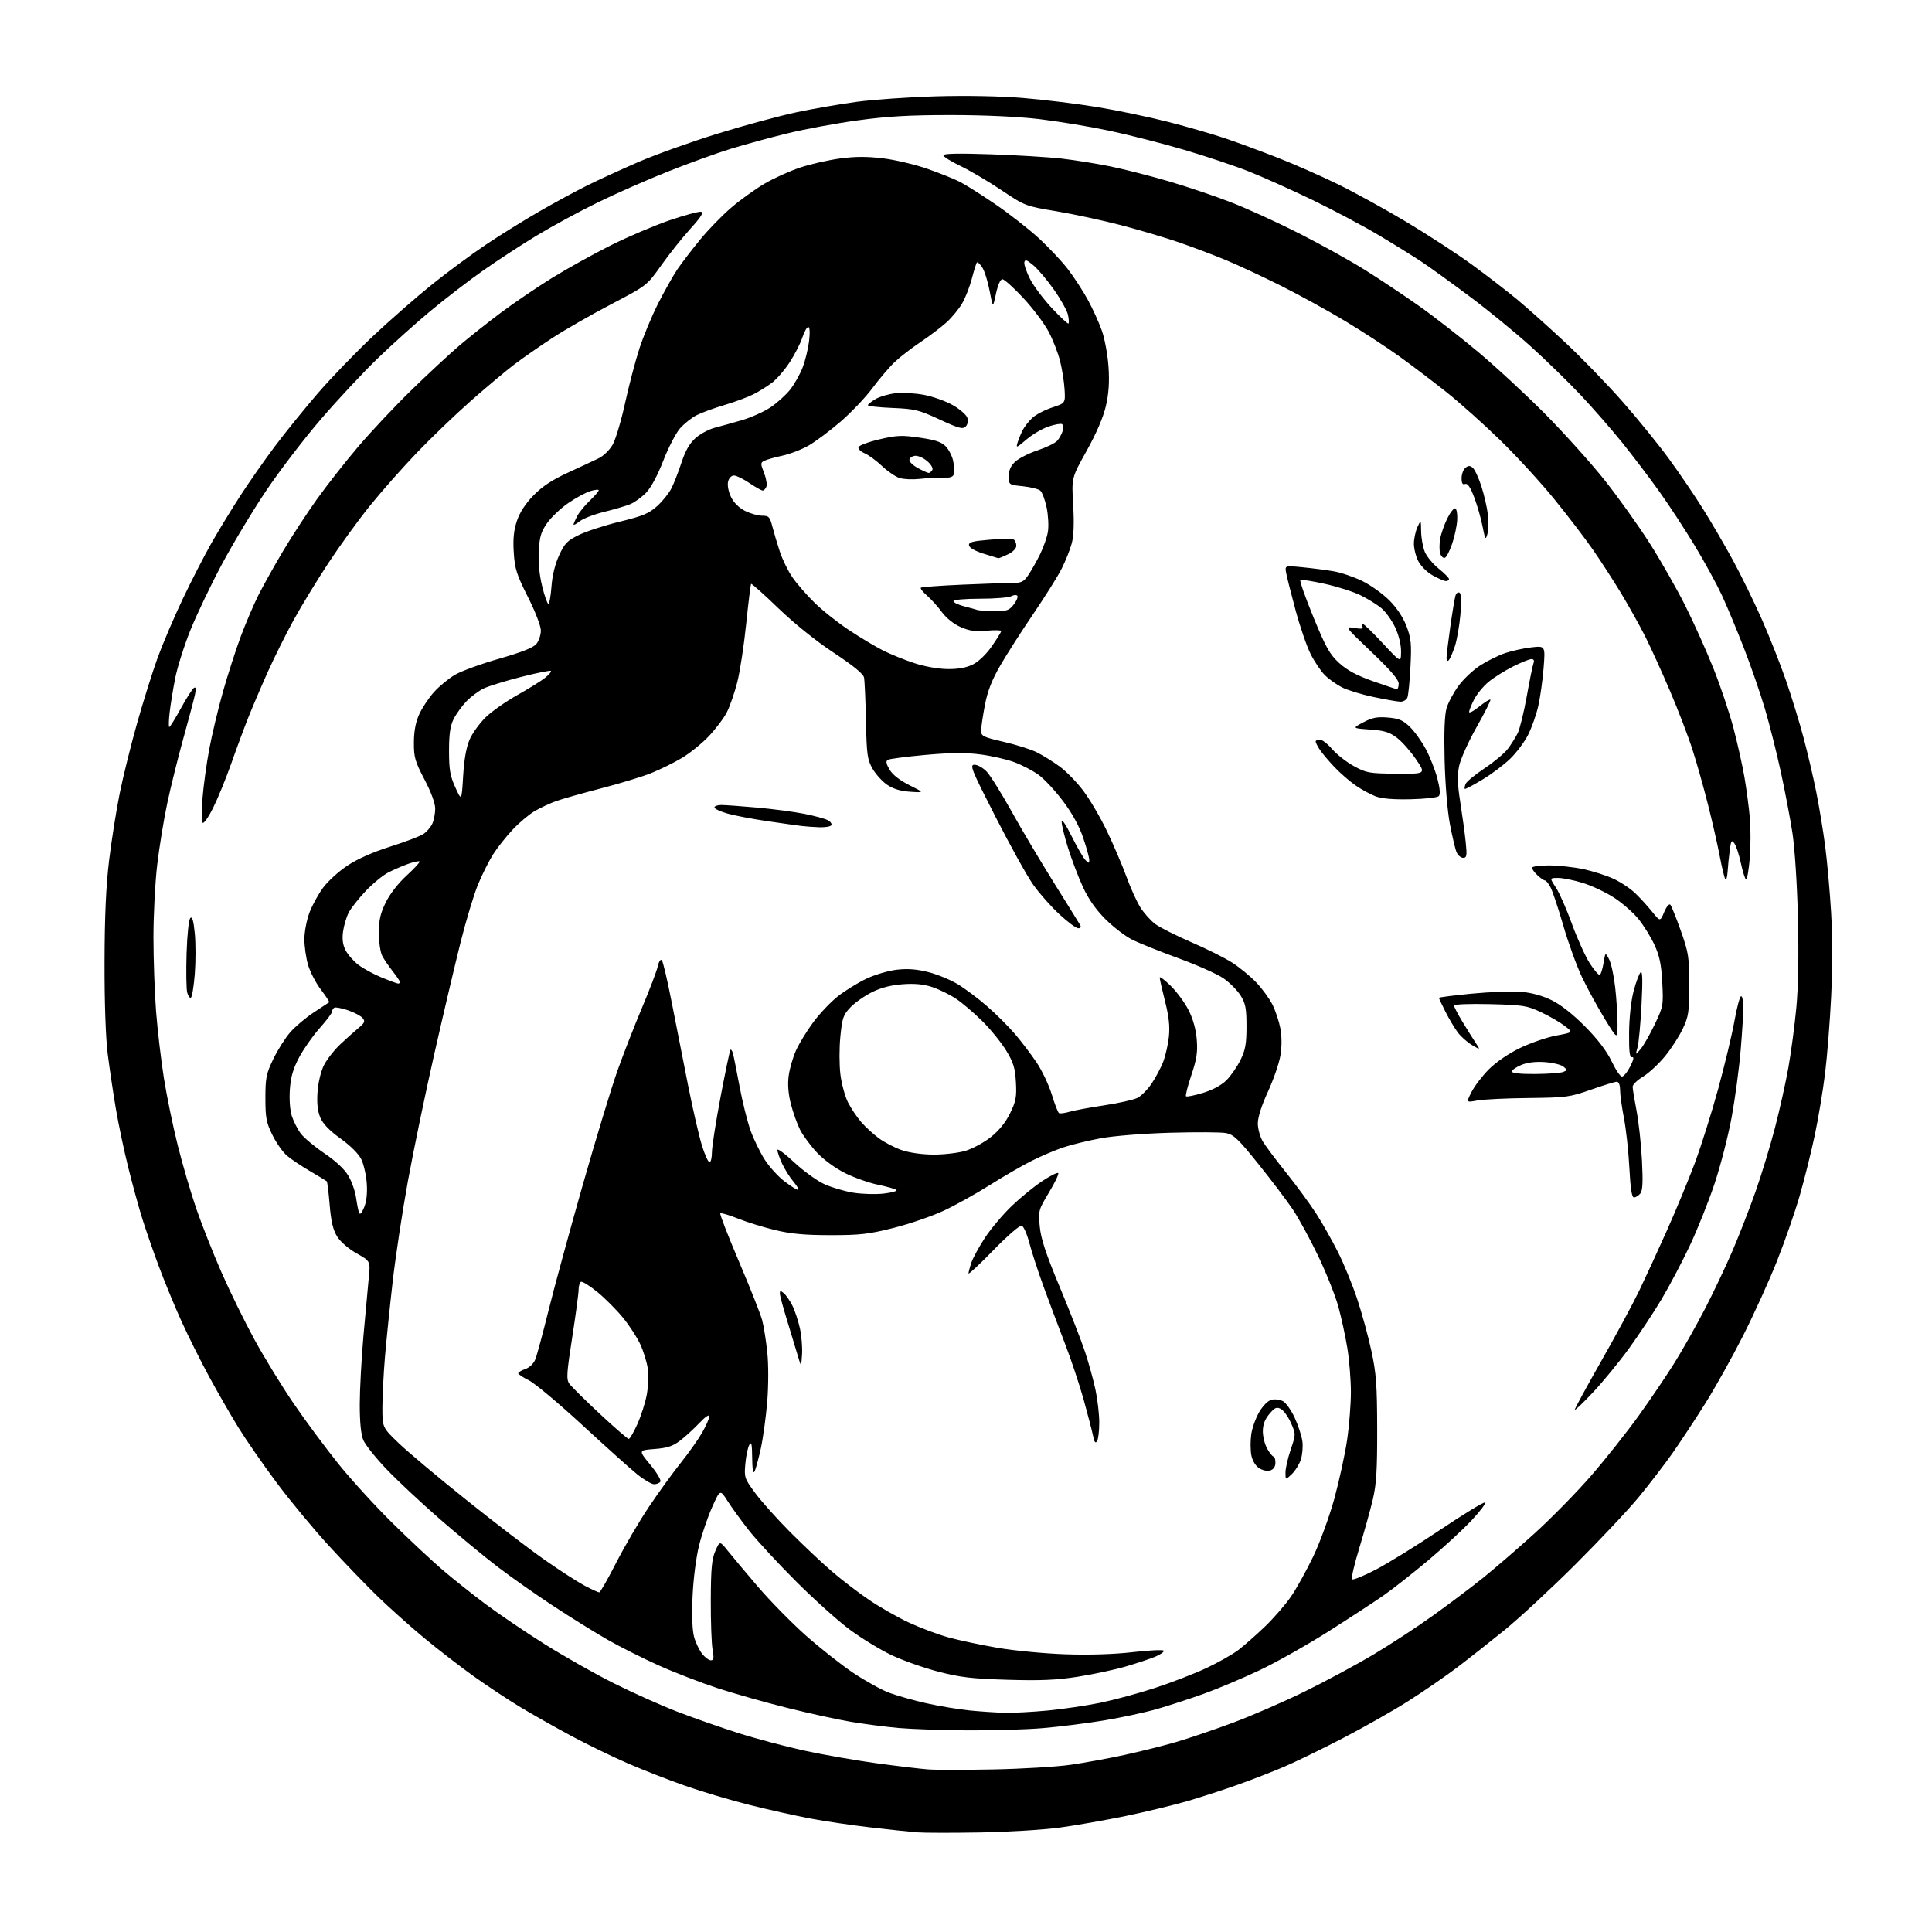 <?xml version="1.0" encoding="UTF-8" standalone="no"?>
<svg 
  version="1.1" 
  xmlns="http://www.w3.org/2000/svg" 
  xmlns:xlink="http://www.w3.org/1999/xlink" 
  xmlns:svg="http://www.w3.org/2000/svg"
  xmlns:rdf="http://www.w3.org/1999/02/22-rdf-syntax-ns#"
  xmlns:cc="http://creativecommons.org/ns#"
  xmlns:dc="http://purl.org/dc/elements/1.1/"
  viewBox="0 0 768 768"
  width="768"
  height="768"
>
<style>svg {background-color: white; }</style>"
<path stroke="none" fill="black" fill-rule="evenodd" d="M389.50,728.43C378.50,728.62 367.25,728.60 364.50,728.38C361.75,728.16 353.43,727.28 346.00,726.42C338.57,725.56 327.77,723.96 322.00,722.87C316.23,721.78 305.38,719.36 297.91,717.48C290.43,715.60 278.96,712.19 272.41,709.89C265.86,707.60 255.48,703.54 249.35,700.88C243.22,698.22 233.10,693.29 226.85,689.93C220.61,686.57 211.68,681.52 207.00,678.71C202.32,675.90 194.05,670.43 188.60,666.55C183.16,662.67 174.16,655.73 168.60,651.11C163.05,646.50 154.74,639.07 150.14,634.61C145.55,630.15 136.83,621.10 130.77,614.50C124.71,607.90 115.39,596.65 110.05,589.50C104.72,582.35 97.85,572.45 94.79,567.50C91.74,562.55 86.47,553.40 83.09,547.16C79.71,540.93 74.77,531.03 72.11,525.16C69.45,519.30 65.43,509.55 63.18,503.50C60.92,497.45 57.95,488.90 56.58,484.50C55.21,480.10 52.71,471.02 51.04,464.33C49.36,457.63 47.13,447.05 46.07,440.83C45.01,434.60 43.55,424.77 42.82,419.00C42.01,412.55 41.52,398.48 41.56,382.50C41.60,364.22 42.14,352.20 43.37,342.00C44.34,334.02 46.24,322.04 47.59,315.36C48.94,308.68 52.06,296.08 54.53,287.36C57.00,278.64 60.65,267.00 62.65,261.50C64.65,256.00 69.13,245.51 72.60,238.19C76.07,230.87 81.28,220.75 84.16,215.69C87.05,210.64 92.18,202.22 95.57,197.00C98.95,191.78 105.09,183.00 109.21,177.50C113.33,172.00 121.04,162.48 126.34,156.34C131.64,150.20 141.54,139.95 148.33,133.56C155.13,127.17 165.72,117.91 171.86,112.98C178.00,108.05 187.64,100.94 193.27,97.17C198.89,93.40 208.36,87.52 214.30,84.10C220.23,80.68 228.78,76.04 233.30,73.79C237.81,71.54 247.12,67.27 253.98,64.31C260.85,61.35 275.03,56.28 285.50,53.05C295.97,49.82 309.98,46.02 316.63,44.62C323.29,43.21 334.08,41.35 340.61,40.47C347.15,39.59 361.27,38.61 372.00,38.29C383.84,37.94 397.37,38.19 406.44,38.93C414.66,39.59 427.98,41.22 436.04,42.54C444.10,43.86 456.92,46.54 464.53,48.49C472.14,50.44 482.45,53.43 487.44,55.13C492.42,56.83 501.68,60.25 508.00,62.73C514.33,65.20 524.90,69.86 531.50,73.07C538.10,76.28 550.49,83.09 559.04,88.20C567.59,93.32 579.35,100.98 585.18,105.24C591.01,109.49 599.10,115.73 603.14,119.09C607.19,122.45 615.80,130.16 622.29,136.22C628.77,142.28 639.04,152.89 645.11,159.80C651.17,166.71 659.45,176.91 663.49,182.46C667.54,188.01 673.55,196.84 676.84,202.09C680.14,207.33 685.51,216.54 688.79,222.56C692.07,228.58 697.26,239.19 700.34,246.15C703.41,253.11 707.76,264.13 710.01,270.65C712.26,277.17 715.41,287.45 717.01,293.50C718.61,299.55 720.86,309.16 722.00,314.87C723.15,320.57 724.74,330.24 725.54,336.37C726.34,342.49 727.40,354.38 727.90,362.79C728.42,371.76 728.43,385.57 727.91,396.19C727.42,406.14 726.34,419.88 725.49,426.73C724.65,433.57 722.81,444.61 721.40,451.27C720.00,457.92 717.31,468.72 715.42,475.27C713.54,481.82 709.46,493.55 706.36,501.34C703.27,509.13 697.20,522.48 692.89,531.00C688.57,539.52 681.77,551.70 677.77,558.05C673.77,564.41 667.92,573.27 664.78,577.74C661.63,582.20 655.60,590.06 651.38,595.18C647.16,600.31 635.78,612.38 626.10,622.02C616.42,631.66 603.77,643.37 598.00,648.05C592.23,652.73 583.76,659.40 579.18,662.88C574.61,666.35 565.91,672.34 559.85,676.18C553.80,680.03 542.01,686.71 533.67,691.03C525.33,695.35 514.86,700.44 510.40,702.34C505.95,704.24 497.85,707.39 492.40,709.33C486.96,711.28 478.00,714.20 472.49,715.83C466.98,717.45 455.73,720.18 447.49,721.89C439.25,723.59 427.32,725.68 421.00,726.53C414.68,727.38 400.50,728.23 389.50,728.43zM395.00,703.37C406.27,703.14 420.00,702.32 425.50,701.54C431.00,700.76 440.68,698.99 447.00,697.61C453.32,696.24 462.55,693.93 467.50,692.49C472.45,691.05 482.57,687.61 490.00,684.85C497.43,682.09 510.25,676.53 518.50,672.48C526.75,668.44 539.12,661.78 546.00,657.68C552.88,653.58 563.66,646.52 569.96,641.98C576.27,637.45 585.04,630.83 589.46,627.28C593.88,623.73 603.01,615.86 609.74,609.79C616.47,603.71 626.70,593.29 632.49,586.62C638.27,579.95 646.83,569.16 651.51,562.63C656.19,556.11 662.58,546.66 665.71,541.63C668.84,536.61 674.21,527.10 677.64,520.50C681.06,513.90 686.08,503.32 688.79,497.00C691.49,490.68 695.60,480.10 697.92,473.50C700.24,466.90 703.66,455.65 705.53,448.50C707.40,441.35 709.81,430.53 710.90,424.45C711.98,418.37 713.41,407.62 714.07,400.57C714.85,392.34 715.07,379.45 714.70,364.62C714.37,351.29 713.44,337.05 712.51,331.00C711.61,325.23 709.53,314.29 707.88,306.71C706.23,299.12 703.39,287.87 701.57,281.71C699.74,275.54 695.98,264.65 693.19,257.50C690.41,250.35 686.49,240.95 684.48,236.62C682.46,232.28 677.67,223.50 673.82,217.12C669.97,210.73 663.62,201.02 659.72,195.55C655.81,190.07 649.16,181.30 644.93,176.05C640.70,170.80 633.25,162.26 628.37,157.07C623.49,151.89 614.55,143.18 608.50,137.71C602.45,132.25 591.65,123.41 584.50,118.06C577.35,112.71 568.80,106.53 565.50,104.32C562.20,102.11 554.45,97.29 548.27,93.60C542.09,89.91 530.16,83.57 521.77,79.51C513.37,75.46 501.97,70.34 496.44,68.15C490.91,65.96 479.37,62.10 470.81,59.58C462.25,57.05 448.84,53.63 441.03,51.97C433.21,50.31 420.67,48.24 413.16,47.35C404.68,46.35 391.34,45.74 378.00,45.73C361.60,45.73 352.82,46.22 341.00,47.84C332.48,49.00 319.88,51.33 313.00,53.02C306.12,54.70 296.00,57.46 290.50,59.15C285.00,60.84 273.75,64.91 265.50,68.19C257.25,71.47 244.65,77.02 237.50,80.53C230.35,84.03 219.55,89.89 213.50,93.54C207.45,97.19 197.78,103.50 192.00,107.57C186.22,111.64 176.78,118.91 171.00,123.72C165.22,128.53 155.83,136.97 150.12,142.48C144.41,147.99 134.27,158.85 127.59,166.61C120.91,174.37 111.09,187.19 105.77,195.11C100.45,203.02 92.50,216.25 88.10,224.50C83.70,232.75 78.09,244.50 75.64,250.62C73.19,256.73 70.49,265.28 69.64,269.62C68.79,273.95 67.79,280.09 67.43,283.25C67.07,286.41 67.01,289.00 67.29,289.00C67.58,289.00 69.66,285.65 71.90,281.57C74.14,277.48 76.48,273.82 77.10,273.44C77.88,272.95 78.00,273.75 77.50,276.12C77.11,277.98 75.03,285.80 72.89,293.50C70.74,301.20 67.86,312.85 66.47,319.38C65.08,325.92 63.29,336.94 62.48,343.88C61.66,350.81 61.00,363.71 61.00,372.54C61.00,381.37 61.47,394.65 62.04,402.05C62.62,409.45 64.01,421.35 65.14,428.50C66.27,435.65 68.75,447.71 70.66,455.31C72.56,462.91 75.89,474.27 78.06,480.56C80.23,486.85 84.71,498.18 88.03,505.75C91.34,513.31 97.24,525.35 101.15,532.50C105.05,539.65 112.09,551.12 116.79,558.00C121.49,564.88 129.50,575.67 134.60,582.00C139.70,588.33 149.42,598.95 156.19,605.61C162.96,612.27 171.88,620.60 176.00,624.12C180.12,627.64 187.78,633.74 193.02,637.66C198.25,641.58 208.83,648.75 216.52,653.58C224.21,658.41 236.57,665.41 244.00,669.13C251.43,672.84 262.68,677.89 269.00,680.33C275.32,682.77 286.19,686.59 293.15,688.81C300.11,691.04 312.03,694.21 319.65,695.88C327.27,697.54 340.25,699.81 348.50,700.93C356.75,702.05 365.98,703.15 369.00,703.37C372.02,703.60 383.73,703.59 395.00,703.37zM384.50,687.85C374.60,687.78 362.30,687.35 357.17,686.90C352.04,686.44 343.49,685.33 338.17,684.43C332.85,683.53 321.49,681.05 312.91,678.90C304.34,676.76 291.96,673.26 285.41,671.13C278.86,668.99 268.32,664.93 262.00,662.10C255.68,659.27 246.45,654.63 241.50,651.80C236.55,648.97 226.88,642.95 220.00,638.44C213.12,633.93 203.16,626.92 197.86,622.87C192.55,618.81 182.19,610.25 174.83,603.84C167.46,597.43 157.93,588.51 153.64,584.01C149.35,579.52 145.20,574.32 144.42,572.46C143.49,570.23 143.00,565.35 143.01,558.28C143.02,552.35 143.68,540.08 144.48,531.00C145.28,521.92 146.23,511.54 146.59,507.92C147.26,501.34 147.26,501.34 141.75,498.23C138.51,496.40 135.32,493.63 134.01,491.52C132.38,488.88 131.59,485.53 131.05,478.95C130.64,474.01 130.12,469.80 129.90,469.59C129.68,469.38 126.72,467.58 123.32,465.59C119.91,463.61 115.77,460.84 114.12,459.44C112.46,458.05 109.84,454.34 108.30,451.20C105.86,446.24 105.50,444.33 105.50,436.50C105.50,428.47 105.84,426.80 108.63,421.00C110.34,417.43 113.38,412.63 115.36,410.36C117.35,408.08 121.57,404.52 124.74,402.44C127.91,400.37 130.66,398.55 130.85,398.41C131.04,398.26 129.57,396.01 127.59,393.42C125.61,390.82 123.31,386.43 122.49,383.67C121.67,380.90 121.00,376.26 121.00,373.36C121.00,370.45 121.91,365.70 123.01,362.79C124.12,359.88 126.55,355.43 128.42,352.90C130.28,350.37 134.60,346.43 138.02,344.15C141.98,341.50 148.14,338.76 155.03,336.58C160.97,334.70 166.92,332.44 168.26,331.57C169.60,330.69 171.21,328.83 171.85,327.44C172.48,326.05 173.00,323.35 173.00,321.45C173.00,319.32 171.37,314.87 168.75,309.87C164.97,302.66 164.50,301.02 164.53,295.13C164.56,290.58 165.23,287.05 166.67,283.88C167.83,281.34 170.48,277.37 172.55,275.07C174.63,272.77 178.38,269.69 180.88,268.23C183.38,266.76 191.29,263.88 198.46,261.83C207.54,259.23 212.03,257.44 213.25,255.94C214.21,254.75 215.00,252.37 215.00,250.64C215.00,248.85 212.79,243.12 209.85,237.30C205.38,228.44 204.64,226.12 204.23,219.68C203.88,214.29 204.22,210.85 205.47,207.10C206.59,203.71 208.84,200.25 212.05,196.95C215.51,193.39 219.47,190.78 225.71,187.91C230.55,185.69 236.06,183.11 237.97,182.19C239.95,181.23 242.37,178.85 243.59,176.68C244.76,174.57 246.97,167.15 248.49,160.18C250.02,153.20 252.57,143.47 254.17,138.54C255.77,133.62 259.14,125.52 261.67,120.54C264.20,115.57 267.64,109.47 269.31,107.00C270.99,104.53 275.04,99.24 278.31,95.26C281.58,91.27 287.16,85.53 290.72,82.50C294.27,79.46 300.18,75.21 303.84,73.05C307.50,70.89 313.88,68.00 318.00,66.63C322.12,65.26 329.26,63.63 333.85,63.01C339.94,62.18 344.61,62.17 351.07,62.95C355.94,63.55 363.89,65.43 368.72,67.13C373.55,68.83 379.30,71.13 381.50,72.25C383.70,73.36 390.00,77.33 395.50,81.08C401.00,84.82 408.77,90.88 412.76,94.54C416.76,98.19 422.01,103.76 424.43,106.91C426.86,110.06 430.45,115.56 432.41,119.14C434.37,122.71 436.91,128.30 438.05,131.57C439.19,134.83 440.36,141.32 440.66,146.00C441.05,152.04 440.74,156.53 439.58,161.50C438.53,165.98 435.78,172.36 431.95,179.22C425.96,189.94 425.96,189.94 426.60,200.72C427.03,207.93 426.84,212.99 426.03,216.00C425.37,218.47 423.58,222.97 422.05,226.00C420.53,229.03 415.45,237.12 410.77,244.00C406.09,250.88 400.18,260.11 397.63,264.53C394.25,270.38 392.58,274.67 391.49,280.37C390.67,284.66 390.00,289.22 390.00,290.50C390.00,292.60 390.85,293.02 399.01,294.90C403.97,296.04 409.93,297.93 412.26,299.11C414.59,300.29 418.62,302.79 421.20,304.68C423.79,306.56 428.02,310.89 430.60,314.30C433.19,317.71 437.46,325.00 440.09,330.50C442.72,336.00 446.19,344.12 447.79,348.53C449.39,352.95 451.88,358.43 453.31,360.71C454.75,362.98 457.40,365.95 459.21,367.30C461.02,368.65 467.45,371.90 473.50,374.51C479.55,377.12 486.87,380.78 489.76,382.63C492.66,384.48 496.96,388.01 499.33,390.48C501.70,392.95 504.61,396.94 505.82,399.34C507.02,401.75 508.43,405.99 508.96,408.78C509.56,411.93 509.57,415.98 509.00,419.49C508.50,422.60 506.26,429.09 504.04,433.91C501.50,439.43 500.00,444.13 500.00,446.59C500.01,448.76 500.92,451.99 502.04,453.84C503.16,455.67 507.38,461.30 511.42,466.34C515.46,471.38 520.78,478.65 523.26,482.50C525.73,486.35 529.63,493.26 531.93,497.85C534.24,502.44 537.64,510.77 539.50,516.35C541.36,521.93 543.90,531.23 545.15,537.00C547.07,545.92 547.42,550.59 547.45,568.00C547.49,584.24 547.13,590.06 545.73,596.00C544.76,600.12 542.34,608.81 540.36,615.30C538.38,621.78 537.07,627.40 537.46,627.79C537.84,628.17 542.06,626.47 546.83,623.99C551.60,621.52 563.09,614.42 572.37,608.21C581.64,601.99 589.70,597.07 590.27,597.26C590.84,597.45 588.47,600.63 585.01,604.33C581.55,608.03 573.72,615.24 567.61,620.36C561.50,625.48 553.58,631.71 550.00,634.20C546.42,636.69 536.57,643.13 528.10,648.51C519.63,653.88 507.25,660.85 500.60,664.00C493.94,667.15 484.00,671.34 478.50,673.31C473.00,675.29 464.65,678.01 459.94,679.36C455.23,680.72 445.78,682.75 438.94,683.89C432.10,685.02 421.10,686.41 414.50,686.96C407.90,687.52 394.40,687.92 384.50,687.85zM399.50,680.86C402.80,680.94 410.45,680.53 416.50,679.96C422.55,679.38 432.00,677.99 437.50,676.86C443.00,675.72 452.78,673.07 459.24,670.95C465.69,668.84 474.83,665.30 479.55,663.09C484.26,660.88 490.00,657.63 492.31,655.87C494.61,654.11 499.35,649.93 502.84,646.58C506.33,643.24 510.99,637.86 513.21,634.63C515.42,631.40 519.42,624.20 522.08,618.62C524.74,613.05 528.50,602.73 530.43,595.70C532.35,588.66 534.62,578.26 535.47,572.58C536.31,566.89 537.00,558.25 537.00,553.37C536.99,548.49 536.37,540.65 535.60,535.95C534.84,531.25 533.23,523.82 532.03,519.45C530.83,515.08 527.23,506.03 524.03,499.35C520.83,492.67 516.30,484.34 513.96,480.85C511.62,477.36 505.47,469.23 500.30,462.79C492.27,452.78 490.37,450.97 487.35,450.41C485.41,450.04 475.42,449.99 465.16,450.28C454.46,450.59 442.66,451.53 437.50,452.49C432.55,453.40 425.85,455.04 422.61,456.13C419.37,457.22 413.71,459.63 410.02,461.49C406.34,463.34 398.86,467.67 393.41,471.11C387.96,474.55 379.74,479.12 375.15,481.27C370.56,483.42 361.63,486.49 355.30,488.09C345.37,490.60 341.91,491.00 330.14,490.99C319.96,490.99 314.38,490.48 308.15,488.98C303.55,487.88 296.88,485.82 293.33,484.39C289.77,482.97 286.62,482.04 286.33,482.33C286.04,482.62 289.42,491.33 293.83,501.68C298.24,512.03 302.37,522.47 303.00,524.89C303.63,527.30 304.54,533.06 305.02,537.68C305.52,542.52 305.50,550.79 304.99,557.15C304.49,563.24 303.34,571.65 302.42,575.86C301.50,580.06 300.37,584.17 299.90,585.00C299.38,585.93 299.04,583.85 299.00,579.50C298.95,574.02 298.71,572.90 297.87,574.35C297.28,575.36 296.56,578.74 296.29,581.85C295.80,587.29 295.94,587.72 300.21,593.50C302.64,596.81 308.89,603.79 314.10,609.02C319.30,614.25 326.79,621.31 330.74,624.70C334.68,628.10 341.38,633.22 345.62,636.08C349.86,638.94 356.97,642.98 361.42,645.05C365.86,647.11 372.88,649.74 377.00,650.88C381.12,652.02 389.90,653.89 396.50,655.02C403.10,656.16 415.25,657.32 423.50,657.60C433.03,657.92 442.81,657.62 450.31,656.75C456.81,656.01 462.34,655.74 462.60,656.17C462.87,656.59 461.37,657.66 459.29,658.54C457.21,659.41 451.89,661.18 447.47,662.47C443.05,663.76 434.51,665.58 428.49,666.52C420.03,667.85 413.69,668.13 400.52,667.74C386.33,667.31 381.75,666.78 373.00,664.51C367.23,663.01 358.85,660.05 354.39,657.93C349.92,655.81 342.50,651.28 337.89,647.87C333.27,644.47 323.61,635.79 316.41,628.59C309.21,621.39 300.80,612.29 297.72,608.38C294.64,604.46 290.80,599.17 289.19,596.63C286.26,592.02 286.26,592.02 283.09,599.10C281.35,603.00 279.01,609.85 277.89,614.34C276.71,619.06 275.62,627.56 275.31,634.50C274.97,641.97 275.19,648.06 275.89,650.62C276.50,652.89 277.94,655.92 279.08,657.37C280.21,658.82 281.79,660.00 282.58,660.00C283.73,660.00 283.87,659.13 283.26,655.75C282.84,653.41 282.52,644.52 282.55,636.00C282.60,623.46 282.95,619.74 284.37,616.50C286.14,612.50 286.14,612.50 289.32,616.48C291.07,618.67 296.44,625.07 301.25,630.70C306.07,636.33 314.62,645.04 320.25,650.06C325.89,655.07 334.39,661.78 339.15,664.98C343.92,668.17 350.36,671.74 353.48,672.91C356.60,674.07 363.28,675.96 368.33,677.09C373.37,678.22 381.10,679.50 385.50,679.94C389.90,680.37 396.20,680.79 399.50,680.86zM238.20,633.00C238.60,633.00 241.62,627.71 244.92,621.25C248.22,614.79 254.08,604.77 257.95,599.00C261.82,593.23 267.52,585.35 270.61,581.50C273.70,577.65 277.53,572.25 279.11,569.50C280.69,566.75 281.97,563.83 281.97,563.00C281.96,562.11 280.35,563.19 278.01,565.67C275.85,567.96 272.41,571.11 270.37,572.67C267.46,574.89 265.28,575.61 260.21,576.00C253.76,576.50 253.76,576.50 258.47,582.21C261.06,585.34 262.88,588.38 262.53,588.96C262.17,589.53 261.05,590.00 260.03,590.00C259.01,590.00 256.00,588.24 253.34,586.09C250.68,583.95 240.85,575.13 231.50,566.51C222.15,557.88 212.59,549.87 210.25,548.71C207.91,547.55 206.00,546.29 206.00,545.90C206.00,545.51 207.27,544.75 208.83,544.21C210.50,543.63 212.14,542.04 212.80,540.36C213.43,538.79 215.78,530.08 218.03,521.00C220.28,511.93 226.40,489.48 231.63,471.11C236.86,452.75 243.08,432.27 245.45,425.61C247.82,418.95 252.23,407.64 255.25,400.49C258.27,393.33 261.07,385.97 261.47,384.14C261.88,382.27 262.58,381.18 263.06,381.66C263.54,382.14 265.32,389.72 267.03,398.51C268.74,407.31 271.67,422.17 273.54,431.54C275.41,440.92 277.87,451.61 279.01,455.29C280.15,458.98 281.51,462.00 282.04,462.00C282.57,462.00 283.00,460.24 283.00,458.09C283.00,455.94 284.55,445.99 286.45,435.97C288.35,425.96 290.11,417.56 290.36,417.31C290.61,417.06 291.05,417.67 291.34,418.67C291.63,419.68 292.81,425.60 293.98,431.83C295.14,438.06 297.13,446.02 298.40,449.51C299.66,453.00 302.18,458.17 304.00,460.99C305.81,463.82 309.32,467.68 311.79,469.57C314.26,471.45 316.71,473.00 317.23,473.00C317.75,473.00 316.94,471.54 315.43,469.75C313.93,467.96 311.87,464.70 310.87,462.50C309.86,460.30 309.03,457.89 309.02,457.14C309.01,456.38 312.01,458.59 315.69,462.03C319.37,465.47 324.74,469.36 327.63,470.69C330.52,472.01 335.72,473.55 339.19,474.11C342.66,474.67 348.13,474.83 351.34,474.46C354.55,474.09 356.80,473.45 356.34,473.03C355.88,472.62 352.58,471.69 349.01,470.95C345.44,470.22 339.54,468.13 335.89,466.31C332.05,464.39 327.36,460.96 324.73,458.14C322.23,455.47 319.23,451.42 318.07,449.14C316.91,446.86 315.26,442.26 314.40,438.91C313.36,434.85 313.06,431.09 313.51,427.66C313.88,424.82 315.20,420.25 316.45,417.50C317.70,414.75 320.79,409.71 323.31,406.31C325.84,402.90 330.21,398.30 333.02,396.08C335.83,393.86 340.91,390.72 344.31,389.09C347.76,387.45 353.18,385.85 356.56,385.47C360.84,384.98 364.50,385.27 369.06,386.43C372.60,387.33 377.84,389.49 380.69,391.21C383.55,392.94 388.78,396.86 392.31,399.93C395.85,402.99 400.85,407.98 403.44,411.00C406.02,414.02 409.91,419.15 412.08,422.38C414.25,425.61 416.96,431.35 418.11,435.13C419.26,438.91 420.54,442.21 420.96,442.47C421.37,442.73 423.24,442.50 425.11,441.95C426.97,441.40 433.22,440.25 438.99,439.38C444.77,438.51 450.71,437.17 452.20,436.40C453.69,435.63 456.20,433.09 457.78,430.75C459.36,428.41 461.42,424.55 462.35,422.17C463.28,419.79 464.32,415.27 464.65,412.12C465.08,407.97 464.66,404.10 463.12,398.01C461.95,393.39 461.00,389.16 461.00,388.60C461.00,388.04 462.97,389.52 465.38,391.89C467.80,394.25 471.00,398.62 472.50,401.59C474.26,405.06 475.41,409.21 475.73,413.24C476.13,418.27 475.71,421.05 473.58,427.38C472.12,431.71 471.17,435.50 471.46,435.79C471.75,436.08 474.77,435.48 478.17,434.45C482.08,433.26 485.53,431.41 487.54,429.40C489.29,427.65 491.79,424.03 493.11,421.36C495.06,417.39 495.50,414.94 495.50,408.00C495.50,400.83 495.13,398.91 493.16,395.74C491.87,393.67 488.79,390.58 486.32,388.87C483.84,387.17 475.75,383.57 468.33,380.87C460.92,378.17 452.64,374.84 449.94,373.47C447.23,372.10 442.48,368.43 439.37,365.33C435.60,361.56 432.64,357.32 430.47,352.59C428.67,348.69 426.04,341.76 424.60,337.20C423.17,332.63 422.01,327.91 422.03,326.70C422.04,325.37 423.61,327.64 426.00,332.44C428.17,336.81 430.64,341.07 431.48,341.90C432.84,343.27 433.00,343.26 433.00,341.81C433.00,340.92 431.91,336.97 430.58,333.04C429.01,328.39 426.20,323.28 422.54,318.42C419.45,314.31 415.09,309.63 412.85,308.01C410.62,306.39 406.29,304.13 403.23,302.98C400.17,301.84 394.03,300.44 389.58,299.88C383.74,299.14 377.69,299.20 367.79,300.10C360.24,300.78 353.55,301.66 352.91,302.05C352.07,302.57 352.27,303.65 353.63,305.95C354.82,307.97 357.68,310.21 361.50,312.12C367.50,315.11 367.50,315.11 361.81,314.73C357.91,314.47 355.03,313.59 352.62,311.94C350.69,310.62 348.08,307.73 346.82,305.52C344.78,301.91 344.51,299.95 344.23,286.50C344.06,278.25 343.71,270.51 343.46,269.30C343.15,267.84 339.12,264.55 331.42,259.47C324.36,254.81 315.77,247.90 309.40,241.77C303.66,236.23 298.79,231.89 298.58,232.10C298.38,232.32 297.49,239.50 296.61,248.06C295.74,256.61 294.14,267.04 293.07,271.22C292.00,275.41 290.15,280.75 288.95,283.10C287.76,285.44 284.54,289.72 281.81,292.61C279.08,295.50 274.24,299.41 271.05,301.31C267.87,303.21 262.35,305.92 258.78,307.35C255.21,308.78 246.26,311.50 238.89,313.40C231.53,315.31 223.49,317.58 221.03,318.46C218.58,319.34 214.74,321.14 212.50,322.45C210.26,323.76 206.32,327.09 203.73,329.86C201.15,332.62 197.69,337.00 196.05,339.58C194.41,342.17 191.72,347.51 190.08,351.46C188.43,355.41 185.29,365.81 183.09,374.57C180.89,383.33 176.18,403.32 172.63,419.00C169.07,434.68 164.36,457.40 162.15,469.50C159.95,481.60 157.22,499.60 156.09,509.50C154.96,519.40 153.58,532.90 153.02,539.50C152.47,546.10 152.02,555.09 152.01,559.48C152.00,567.46 152.00,567.46 158.59,573.77C162.22,577.24 174.30,587.38 185.45,596.30C196.59,605.23 210.61,615.95 216.61,620.14C222.60,624.33 229.75,628.93 232.49,630.38C235.24,631.82 237.81,633.00 238.20,633.00zM513.47,586.03C511.00,588.35 511.00,588.35 511.00,585.37C511.00,583.73 511.93,579.63 513.07,576.25C515.14,570.12 515.14,570.12 513.17,565.64C512.08,563.18 510.28,560.69 509.18,560.09C507.48,559.19 506.76,559.50 504.58,562.09C502.79,564.22 502.00,566.32 502.00,569.00C502.00,571.11 502.79,574.22 503.75,575.91C504.71,577.60 505.84,578.99 506.25,578.99C506.66,579.00 507.00,580.09 507.00,581.43C507.00,583.01 506.28,584.09 504.95,584.52C503.75,584.90 501.90,584.51 500.50,583.59C499.04,582.63 497.83,580.61 497.42,578.43C497.05,576.46 497.03,572.78 497.38,570.26C497.72,567.73 499.15,563.72 500.54,561.34C502.02,558.82 504.06,556.77 505.44,556.42C506.75,556.10 508.80,556.36 510.00,557.00C511.20,557.64 513.32,560.64 514.70,563.65C516.08,566.67 517.44,570.85 517.72,572.95C518.00,575.05 517.72,578.33 517.09,580.24C516.46,582.14 514.83,584.75 513.47,586.03zM436.09,572.88C435.46,573.89 435.03,573.34 434.53,570.88C434.16,569.02 432.48,562.56 430.81,556.53C429.13,550.50 425.76,540.37 423.31,534.03C420.86,527.69 417.05,517.55 414.85,511.50C412.65,505.45 410.10,497.61 409.17,494.08C408.25,490.55 406.89,487.46 406.15,487.22C405.40,486.97 400.44,491.26 394.91,496.95C389.46,502.55 385.00,506.72 385.00,506.21C385.00,505.71 385.51,503.77 386.14,501.90C386.77,500.03 389.21,495.57 391.56,491.98C393.92,488.40 398.69,482.74 402.17,479.40C405.65,476.07 411.09,471.62 414.27,469.52C417.44,467.42 420.31,465.98 420.65,466.32C420.99,466.66 419.34,470.12 416.99,474.01C412.83,480.91 412.73,481.25 413.32,487.57C413.78,492.48 415.73,498.37 421.33,511.78C425.39,521.53 429.91,533.10 431.36,537.51C432.81,541.91 434.67,548.66 435.48,552.51C436.30,556.35 436.97,562.20 436.97,565.50C436.97,568.80 436.58,572.12 436.09,572.88zM249.93,572.00C250.37,572.00 251.92,569.34 253.38,566.08C254.84,562.83 256.52,557.57 257.10,554.40C257.69,551.22 257.87,546.57 257.51,544.06C257.15,541.55 255.83,537.25 254.58,534.50C253.33,531.75 250.20,526.93 247.62,523.78C245.05,520.63 240.44,516.02 237.38,513.53C234.32,511.04 231.41,509.25 230.91,509.56C230.41,509.87 230.00,511.30 230.00,512.74C230.00,514.18 228.85,522.71 227.45,531.70C225.24,545.91 225.09,548.29 226.31,550.04C227.09,551.14 232.54,556.53 238.42,562.02C244.31,567.51 249.49,572.00 249.93,572.00zM633.25,553.47C629.26,557.72 626.01,560.82 626.01,560.35C626.02,559.88 630.76,551.17 636.55,541.00C642.34,530.83 649.13,518.23 651.65,513.00C654.16,507.77 659.13,496.98 662.69,489.00C666.24,481.02 671.18,469.10 673.66,462.50C676.13,455.90 680.32,442.62 682.96,433.00C685.59,423.38 688.54,411.11 689.49,405.75C690.45,400.39 691.63,396.00 692.12,396.00C692.60,396.00 693.00,398.00 693.00,400.45C693.00,402.89 692.52,410.65 691.92,417.70C691.33,424.74 689.74,436.57 688.38,444.00C687.02,451.43 683.96,463.35 681.57,470.50C679.19,477.65 674.73,488.80 671.68,495.27C668.62,501.74 663.56,511.32 660.44,516.56C657.31,521.80 651.54,530.51 647.63,535.92C643.71,541.32 637.24,549.22 633.25,553.47zM318.82,538.50C318.48,543.50 318.48,543.50 317.16,539.00C316.44,536.52 314.53,530.24 312.93,525.04C311.32,519.84 310.00,514.94 310.00,514.17C310.00,513.00 310.27,512.98 311.57,514.06C312.44,514.78 313.96,516.97 314.95,518.93C315.95,520.89 317.30,524.98 317.97,528.00C318.63,531.02 319.01,535.75 318.82,538.50zM144.72,480.01C145.68,477.74 146.06,474.42 145.80,470.51C145.57,467.20 144.61,462.88 143.65,460.90C142.59,458.69 139.39,455.49 135.39,452.61C130.93,449.40 128.37,446.74 127.31,444.21C126.24,441.63 125.91,438.52 126.23,434.00C126.51,430.19 127.57,425.79 128.81,423.37C129.97,421.10 132.85,417.41 135.21,415.18C137.57,412.95 140.84,410.02 142.47,408.68C144.97,406.62 145.23,405.99 144.16,404.69C143.45,403.84 140.82,402.45 138.31,401.59C135.80,400.74 133.36,400.28 132.88,400.58C132.39,400.87 132.00,401.58 132.00,402.15C132.00,402.72 129.79,405.66 127.08,408.70C124.38,411.73 120.71,416.94 118.94,420.27C116.53,424.79 115.59,428.02 115.23,433.02C114.95,436.99 115.26,441.30 116.00,443.61C116.69,445.75 118.28,448.88 119.54,450.57C120.80,452.26 125.04,455.82 128.96,458.47C133.49,461.54 136.97,464.80 138.49,467.40C139.82,469.66 141.18,473.52 141.53,476.00C141.88,478.48 142.41,481.18 142.70,482.00C143.07,483.02 143.71,482.39 144.72,480.01zM649.53,476.00C648.67,476.00 648.13,472.53 647.70,464.25C647.37,457.79 646.40,448.90 645.55,444.50C644.70,440.10 644.00,435.04 644.00,433.25C644.00,431.27 643.50,430.00 642.71,430.00C642.00,430.00 637.39,431.42 632.46,433.15C623.98,436.13 622.65,436.31 607.50,436.48C598.70,436.57 589.55,437.02 587.16,437.47C582.81,438.29 582.81,438.29 585.00,434.00C586.20,431.65 589.32,427.59 591.93,424.98C594.76,422.15 599.76,418.75 604.31,416.56C608.52,414.54 614.98,412.32 618.67,411.64C625.39,410.40 625.39,410.40 621.90,407.74C619.99,406.28 615.73,403.83 612.46,402.30C606.98,399.74 605.35,399.48 592.25,399.16C584.18,398.96 578.00,399.20 578.00,399.72C578.00,400.21 579.48,403.07 581.29,406.06C583.11,409.05 585.47,412.83 586.54,414.45C588.50,417.41 588.50,417.41 585.18,415.45C583.36,414.38 580.83,412.15 579.57,410.50C578.31,408.85 576.09,405.15 574.64,402.28C573.19,399.41 572.00,396.88 572.00,396.66C572.00,396.43 577.88,395.68 585.07,394.99C592.26,394.30 601.03,393.97 604.57,394.25C608.74,394.59 613.04,395.76 616.76,397.57C620.42,399.36 625.26,403.16 630.13,408.08C635.17,413.18 638.73,417.85 640.63,421.85C642.21,425.18 644.05,427.92 644.73,427.95C645.41,427.98 646.88,426.20 648.00,423.99C649.39,421.28 649.64,420.07 648.77,420.24C647.81,420.44 647.52,418.11 647.59,410.50C647.64,404.56 648.36,397.87 649.38,394.01C650.31,390.44 651.57,387.06 652.16,386.51C652.92,385.79 653.03,389.48 652.53,399.30C652.15,406.88 651.44,414.53 650.95,416.30C650.07,419.50 650.07,419.50 652.18,417.00C653.34,415.62 655.86,411.22 657.78,407.20C661.16,400.12 661.25,399.63 660.78,390.61C660.41,383.45 659.70,380.02 657.69,375.63C656.25,372.50 653.38,367.85 651.29,365.29C649.21,362.74 644.83,358.92 641.57,356.81C638.31,354.70 632.75,352.08 629.22,350.99C625.68,349.89 621.26,349.00 619.38,349.00C615.97,349.00 615.97,349.00 618.48,352.79C619.86,354.88 622.74,361.39 624.86,367.25C626.99,373.11 630.19,380.18 631.97,382.95C633.75,385.72 635.55,387.78 635.97,387.52C636.39,387.26 637.05,385.12 637.44,382.77C638.14,378.50 638.14,378.50 639.62,381.28C640.43,382.81 641.52,387.76 642.04,392.28C642.56,396.80 642.99,403.39 642.99,406.92C643.00,413.33 643.00,413.33 637.86,404.92C635.03,400.29 631.00,392.90 628.90,388.50C626.80,384.10 623.46,374.92 621.48,368.09C619.51,361.26 617.22,354.40 616.42,352.84C615.61,351.28 614.60,350.00 614.16,350.00C613.73,350.00 612.39,349.08 611.19,347.96C609.98,346.84 609.00,345.49 609.00,344.96C609.00,344.43 612.04,344.01 615.75,344.02C619.46,344.03 625.58,344.69 629.33,345.48C633.09,346.28 638.49,348.00 641.33,349.30C644.18,350.60 648.09,353.20 650.04,355.08C651.99,356.96 655.01,360.27 656.76,362.44C659.94,366.38 659.94,366.38 661.54,362.56C662.42,360.45 663.51,359.13 663.97,359.62C664.42,360.10 666.30,364.77 668.15,370.00C671.24,378.75 671.50,380.44 671.50,391.50C671.50,402.34 671.25,404.03 668.90,409.00C667.47,412.02 664.26,416.98 661.76,420.00C659.26,423.02 655.37,426.62 653.11,427.99C650.85,429.35 649.00,431.15 649.00,431.99C649.00,432.82 649.70,437.10 650.55,441.50C651.40,445.90 652.37,454.77 652.70,461.22C653.15,469.98 652.98,473.32 652.03,474.47C651.33,475.31 650.20,476.00 649.53,476.00zM371.07,458.97C375.23,458.99 380.94,458.32 383.75,457.48C386.57,456.65 391.10,454.20 393.83,452.04C397.09,449.46 399.73,446.21 401.51,442.57C403.85,437.80 404.17,436.06 403.84,430.18C403.52,424.55 402.85,422.34 399.98,417.62C398.07,414.47 393.81,409.21 390.50,405.93C387.20,402.65 382.48,398.63 380.00,396.99C377.52,395.35 373.30,393.27 370.62,392.38C367.20,391.24 363.68,390.90 358.90,391.24C354.38,391.56 350.29,392.60 346.78,394.32C343.86,395.75 339.99,398.44 338.18,400.31C335.22,403.37 334.81,404.52 334.06,411.99C333.60,416.55 333.61,423.36 334.08,427.12C334.55,430.89 335.91,435.88 337.10,438.23C338.30,440.58 340.64,444.07 342.31,446.00C343.98,447.93 347.14,450.83 349.34,452.46C351.54,454.09 355.62,456.21 358.42,457.18C361.47,458.23 366.53,458.95 371.07,458.97zM610.25,426.93C615.34,426.89 620.33,426.53 621.35,426.13C623.07,425.46 623.08,425.31 621.51,424.01C620.59,423.24 617.27,422.43 614.13,422.20C610.40,421.93 607.15,422.33 604.72,423.34C602.67,424.20 601.00,425.37 601.00,425.95C601.00,426.61 604.41,426.97 610.25,426.93zM75.90,396.56C75.44,396.85 74.77,395.92 74.41,394.51C74.06,393.09 73.95,386.10 74.17,378.98C74.40,371.61 75.04,365.56 75.65,364.95C76.42,364.18 76.93,365.91 77.43,371.02C77.82,374.95 77.82,382.19 77.44,387.10C77.05,392.02 76.36,396.28 75.90,396.56zM158.25,390.98C158.66,390.99 159.00,390.73 159.00,390.39C159.00,390.06 157.72,388.15 156.14,386.14C154.57,384.14 152.69,381.38 151.95,380.00C151.22,378.62 150.61,374.54 150.60,370.93C150.59,365.77 151.18,363.16 153.34,358.74C154.99,355.36 158.32,351.08 161.67,348.02C164.74,345.21 167.04,342.71 166.78,342.45C166.52,342.19 164.51,342.61 162.31,343.39C160.11,344.17 156.55,345.70 154.40,346.80C152.25,347.90 148.18,351.23 145.37,354.20C142.55,357.18 139.51,361.04 138.61,362.79C137.71,364.54 136.70,367.92 136.37,370.31C135.96,373.34 136.26,375.61 137.39,377.78C138.27,379.49 140.56,382.09 142.48,383.55C144.39,385.01 148.56,387.27 151.73,388.58C154.90,389.88 157.84,390.96 158.25,390.98zM428.62,369.00C427.79,369.00 424.40,366.49 421.09,363.42C417.78,360.35 413.10,355.07 410.70,351.67C408.30,348.28 401.57,336.16 395.75,324.75C386.08,305.79 385.36,304.00 387.40,304.00C388.62,304.00 390.80,305.24 392.24,306.75C393.67,308.26 398.10,315.35 402.08,322.50C406.05,329.65 413.67,342.48 419.00,351.00C424.32,359.52 429.01,367.06 429.40,367.75C429.84,368.51 429.53,369.00 428.62,369.00zM686.75,346.50C686.61,348.70 686.20,350.04 685.83,349.48C685.46,348.92 684.47,344.80 683.62,340.33C682.77,335.86 680.69,326.68 678.98,319.94C677.28,313.19 674.51,303.36 672.82,298.09C671.14,292.81 667.10,282.28 663.86,274.68C660.61,267.08 656.18,257.33 654.01,253.03C651.85,248.72 647.53,240.99 644.43,235.85C641.32,230.71 636.27,222.90 633.21,218.50C630.16,214.10 623.28,205.10 617.92,198.50C612.57,191.90 602.86,181.32 596.35,174.98C589.83,168.64 580.23,160.05 575.00,155.89C569.77,151.74 561.38,145.36 556.35,141.74C551.32,138.11 541.65,131.79 534.85,127.70C528.06,123.61 516.55,117.28 509.28,113.63C502.00,109.99 492.10,105.37 487.28,103.37C482.45,101.37 474.07,98.21 468.66,96.34C463.25,94.48 452.90,91.41 445.66,89.52C438.42,87.63 426.88,85.14 420.00,83.99C407.58,81.92 407.44,81.86 398.00,75.54C392.77,72.04 385.46,67.73 381.75,65.96C378.04,64.19 375.00,62.28 375.00,61.72C375.00,61.02 381.14,60.90 393.75,61.33C404.06,61.68 416.77,62.45 422.00,63.04C427.23,63.64 435.97,65.04 441.44,66.16C446.91,67.28 457.26,69.92 464.44,72.02C471.62,74.12 482.76,77.87 489.19,80.36C495.62,82.84 507.99,88.49 516.69,92.91C525.38,97.33 537.20,103.90 542.94,107.52C548.68,111.13 558.13,117.43 563.94,121.52C569.75,125.61 580.35,133.85 587.50,139.84C594.65,145.82 606.69,156.97 614.26,164.61C621.82,172.25 632.43,184.05 637.83,190.83C643.22,197.61 651.29,208.90 655.76,215.92C660.22,222.93 666.61,234.15 669.96,240.84C673.31,247.53 678.32,258.69 681.09,265.64C683.87,272.58 687.46,283.26 689.07,289.38C690.68,295.50 692.66,304.32 693.46,309.00C694.26,313.68 695.22,320.94 695.59,325.14C695.96,329.34 695.93,336.65 695.54,341.39C695.14,346.13 694.47,349.79 694.05,349.53C693.63,349.27 692.71,346.35 692.01,343.04C691.30,339.72 690.16,336.23 689.46,335.28C688.35,333.76 688.12,334.10 687.60,338.02C687.27,340.48 686.89,344.30 686.75,346.50zM581.62,341.00C580.71,341.00 579.53,339.99 579.00,338.75C578.47,337.51 577.28,332.45 576.34,327.50C575.36,322.28 574.48,311.57 574.25,302.00C573.98,291.07 574.25,284.15 575.03,281.50C575.68,279.30 577.82,275.31 579.79,272.62C581.75,269.94 585.65,266.28 588.44,264.49C591.24,262.70 595.67,260.51 598.28,259.63C600.89,258.74 605.56,257.72 608.66,257.35C614.30,256.69 614.30,256.69 613.60,265.59C613.21,270.49 612.25,277.32 611.46,280.76C610.67,284.20 608.86,289.31 607.44,292.11C606.02,294.92 602.83,299.19 600.34,301.60C597.85,304.02 592.84,307.78 589.20,309.96C585.57,312.14 582.45,313.78 582.27,313.60C582.10,313.43 582.24,312.55 582.58,311.65C582.93,310.75 586.32,307.95 590.12,305.42C593.92,302.89 598.10,299.40 599.40,297.66C600.70,295.92 602.45,293.14 603.29,291.48C604.13,289.81 605.75,283.22 606.90,276.84C608.04,270.45 609.26,264.50 609.60,263.61C609.99,262.59 609.69,262.00 608.77,262.00C607.97,262.00 604.66,263.33 601.41,264.97C598.16,266.60 593.80,269.34 591.72,271.06C589.64,272.78 587.06,275.93 585.97,278.06C584.89,280.18 584.00,282.41 584.00,283.01C584.00,283.61 585.80,282.65 588.00,280.88C590.20,279.11 592.20,277.87 592.45,278.12C592.70,278.36 590.23,283.28 586.97,289.03C583.72,294.79 580.59,301.75 580.02,304.50C579.25,308.27 579.36,311.83 580.50,319.00C581.32,324.23 582.29,331.31 582.64,334.75C583.20,340.17 583.07,341.00 581.62,341.00zM325.69,328.85C323.39,328.77 320.15,328.53 318.50,328.33C316.85,328.12 310.77,327.27 305.00,326.42C299.23,325.58 292.14,324.23 289.25,323.42C286.36,322.61 284.00,321.51 284.00,320.97C284.00,320.44 285.24,320.00 286.75,320.00C288.26,320.01 294.68,320.47 301.00,321.03C307.32,321.60 315.78,322.72 319.79,323.52C323.80,324.32 327.97,325.45 329.07,326.04C330.16,326.62 330.79,327.53 330.47,328.05C330.15,328.57 328.00,328.93 325.69,328.85zM84.62,321.33C82.70,325.15 80.90,327.64 80.51,327.02C80.14,326.41 80.14,321.99 80.51,317.21C80.89,312.42 82.07,303.77 83.14,298.00C84.21,292.23 86.68,281.88 88.62,275.00C90.57,268.12 93.76,258.23 95.71,253.00C97.66,247.78 100.79,240.44 102.67,236.69C104.55,232.95 108.94,225.07 112.44,219.19C115.93,213.31 122.01,204.00 125.94,198.50C129.87,193.00 137.30,183.55 142.44,177.50C147.59,171.45 157.14,161.31 163.65,154.97C170.17,148.62 178.65,140.75 182.50,137.46C186.35,134.18 193.78,128.29 199.00,124.38C204.22,120.46 213.45,114.20 219.50,110.45C225.55,106.71 236.12,100.85 243.00,97.42C249.88,94.00 260.35,89.55 266.28,87.53C272.21,85.52 277.79,84.01 278.67,84.18C279.84,84.41 278.69,86.25 274.38,91.00C271.14,94.58 265.94,101.10 262.83,105.50C257.17,113.50 257.17,113.50 242.84,121.00C234.96,125.12 224.46,131.15 219.50,134.39C214.55,137.63 207.80,142.33 204.50,144.83C201.20,147.33 193.47,153.81 187.33,159.22C181.18,164.63 171.43,173.99 165.66,180.02C159.89,186.04 151.44,195.59 146.90,201.24C142.36,206.88 134.94,217.12 130.42,224.00C125.90,230.88 119.73,241.00 116.71,246.50C113.68,252.00 109.09,261.23 106.49,267.00C103.90,272.77 100.44,280.88 98.79,285.00C97.15,289.12 94.05,297.46 91.92,303.52C89.79,309.58 86.50,317.59 84.62,321.33zM184.11,308.46C184.52,301.68 185.38,296.94 186.73,293.87C187.84,291.36 190.72,287.41 193.12,285.08C195.53,282.75 201.17,278.80 205.65,276.29C210.13,273.78 215.08,270.71 216.65,269.46C218.22,268.20 219.28,266.96 219.00,266.69C218.72,266.42 213.42,267.49 207.22,269.07C201.02,270.64 194.33,272.70 192.35,273.64C190.38,274.57 187.28,276.87 185.46,278.74C183.65,280.61 181.34,283.80 180.33,285.82C178.96,288.57 178.50,291.78 178.50,298.50C178.50,305.97 178.93,308.44 181.00,313.00C183.50,318.50 183.50,318.50 184.11,308.46zM560.70,317.72C553.83,317.87 549.28,317.49 546.76,316.53C544.71,315.75 541.11,313.78 538.76,312.15C536.42,310.51 532.65,307.23 530.40,304.84C528.14,302.45 525.55,299.39 524.65,298.03C523.74,296.67 523.00,295.21 523.00,294.78C523.00,294.35 523.74,294.00 524.65,294.00C525.56,294.00 527.76,295.70 529.55,297.78C531.33,299.86 535.19,302.89 538.14,304.51C543.17,307.27 544.23,307.46 555.17,307.55C566.84,307.65 566.84,307.65 562.91,301.87C560.75,298.69 557.34,294.83 555.33,293.30C552.35,291.03 550.33,290.41 544.58,290.00C537.50,289.49 537.50,289.49 541.92,287.14C545.46,285.26 547.43,284.87 551.71,285.23C556.08,285.59 557.69,286.27 560.46,288.96C562.33,290.77 565.20,294.78 566.84,297.88C568.48,300.97 570.53,306.19 571.38,309.48C572.43,313.53 572.60,315.80 571.92,316.48C571.36,317.04 566.31,317.60 560.70,317.72zM556.64,278.93C555.46,278.89 550.66,278.05 545.96,277.06C541.26,276.07 535.63,274.34 533.45,273.23C531.26,272.11 528.19,269.92 526.63,268.35C525.06,266.79 522.53,263.03 521.00,260.00C519.47,256.97 516.77,249.10 514.99,242.50C513.21,235.90 511.53,229.22 511.25,227.66C510.75,224.81 510.75,224.81 517.62,225.48C521.41,225.84 526.98,226.56 530.00,227.07C533.02,227.58 538.20,229.33 541.51,230.95C544.82,232.56 549.65,236.02 552.26,238.62C555.26,241.63 557.76,245.40 559.11,248.93C560.94,253.75 561.15,255.91 560.68,265.00C560.39,270.77 559.84,276.29 559.47,277.25C559.09,278.21 557.82,278.97 556.64,278.93zM555.25,273.94C555.66,273.97 556.00,272.99 556.00,271.75C556.01,270.19 552.72,266.36 545.25,259.24C534.50,248.98 534.50,248.98 538.39,249.63C541.18,250.09 542.09,249.95 541.59,249.14C541.20,248.51 541.25,248.00 541.69,247.99C542.14,247.99 545.74,251.48 549.70,255.74C556.91,263.50 556.91,263.50 556.94,259.00C556.97,256.31 556.04,252.47 554.63,249.46C553.34,246.69 550.88,243.24 549.17,241.80C547.45,240.35 543.68,238.01 540.78,236.59C537.87,235.18 531.48,233.14 526.56,232.07C521.64,230.99 517.31,230.31 516.92,230.55C516.54,230.79 518.85,237.40 522.07,245.24C527.02,257.32 528.59,260.12 532.31,263.53C535.45,266.40 539.27,268.47 545.60,270.72C550.50,272.45 554.84,273.90 555.25,273.94zM376.79,265.96C381.11,265.99 384.27,265.39 386.87,264.06C389.09,262.93 392.19,259.92 394.33,256.81C396.35,253.88 398.00,251.19 398.00,250.84C398.00,250.48 395.38,250.43 392.17,250.72C387.67,251.13 385.32,250.79 381.81,249.24C379.13,248.06 376.13,245.66 374.46,243.37C372.91,241.24 370.27,238.30 368.58,236.83C366.89,235.36 365.75,233.92 366.04,233.63C366.33,233.34 373.75,232.79 382.53,232.41C391.31,232.03 400.33,231.72 402.57,231.72C406.02,231.73 406.97,231.25 408.76,228.61C409.92,226.90 412.01,223.22 413.39,220.44C414.78,217.65 416.21,213.56 416.56,211.34C416.92,209.12 416.68,204.80 416.05,201.73C415.41,198.66 414.27,195.64 413.51,195.01C412.76,194.38 409.63,193.61 406.57,193.29C401.01,192.72 401.00,192.71 401.00,189.31C401.00,186.93 401.78,185.18 403.59,183.50C405.02,182.18 409.01,180.16 412.47,179.01C415.94,177.86 419.44,176.15 420.27,175.21C421.09,174.27 422.06,172.53 422.42,171.33C422.78,170.14 422.67,168.91 422.17,168.60C421.66,168.29 419.22,168.73 416.74,169.57C414.26,170.42 410.32,172.74 407.99,174.74C404.08,178.09 403.81,178.18 404.50,175.94C404.91,174.60 405.83,172.38 406.53,171.00C407.23,169.62 408.95,167.43 410.35,166.13C411.75,164.82 415.28,162.97 418.20,162.01C423.50,160.27 423.50,160.27 423.19,154.89C423.02,151.92 422.22,146.85 421.42,143.61C420.62,140.37 418.54,135.04 416.79,131.75C415.04,128.47 410.50,122.45 406.70,118.39C402.91,114.32 399.20,111.00 398.47,111.00C397.66,111.00 396.66,113.25 395.91,116.75C394.69,122.50 394.69,122.50 393.39,115.64C392.67,111.87 391.36,107.66 390.46,106.30C389.57,104.94 388.62,104.05 388.35,104.32C388.08,104.59 387.18,107.44 386.35,110.65C385.53,113.87 383.78,118.34 382.48,120.58C381.18,122.83 378.36,126.25 376.21,128.19C374.06,130.13 369.43,133.64 365.90,135.99C362.38,138.35 357.78,141.90 355.68,143.89C353.58,145.87 349.59,150.55 346.82,154.27C344.05,157.99 338.35,164.00 334.14,167.62C329.94,171.23 324.25,175.49 321.50,177.08C318.75,178.67 314.02,180.49 311.00,181.14C307.98,181.79 304.75,182.70 303.83,183.16C302.29,183.92 302.28,184.31 303.71,187.94C304.56,190.11 304.99,192.59 304.66,193.44C304.33,194.30 303.67,195.00 303.18,195.00C302.70,195.00 300.32,193.66 297.90,192.02C295.48,190.38 292.72,189.03 291.77,189.02C290.76,189.01 289.78,190.01 289.43,191.42C289.08,192.82 289.54,195.35 290.55,197.47C291.63,199.75 293.70,201.82 296.10,203.05C298.20,204.12 301.27,205.00 302.92,205.00C305.62,205.00 306.03,205.44 307.01,209.25C307.61,211.59 308.94,216.06 309.97,219.20C310.99,222.33 313.25,226.95 314.98,229.46C316.70,231.97 320.68,236.54 323.81,239.60C326.94,242.67 333.10,247.56 337.50,250.48C341.90,253.39 347.98,257.03 351.00,258.56C354.02,260.08 359.65,262.36 363.50,263.62C367.66,264.98 373.06,265.93 376.79,265.96zM575.90,262.45C575.35,263.03 575.01,262.64 575.02,261.45C575.03,260.38 575.71,254.78 576.53,249.01C577.35,243.24 578.27,237.72 578.58,236.74C578.89,235.77 579.61,235.26 580.19,235.62C580.87,236.04 580.99,239.06 580.53,244.36C580.14,248.81 579.14,254.49 578.31,256.98C577.48,259.46 576.40,261.93 575.90,262.45zM395.18,242.92C400.16,242.99 401.11,242.68 402.91,240.38C404.05,238.94 404.73,237.37 404.43,236.88C404.12,236.38 403.07,236.43 402.01,237.00C400.97,237.55 395.38,238.00 389.57,238.00C383.47,238.00 379.00,238.41 379.00,238.96C379.00,239.49 380.91,240.41 383.25,241.02C385.59,241.62 387.95,242.27 388.50,242.47C389.05,242.68 392.05,242.88 395.18,242.92zM217.97,240.00C218.39,240.00 218.95,236.92 219.22,233.16C219.53,228.84 220.64,224.27 222.24,220.79C224.44,215.98 225.47,214.92 230.14,212.64C233.09,211.20 240.41,208.82 246.42,207.35C255.53,205.13 257.99,204.10 261.24,201.16C263.39,199.22 265.95,196.03 266.93,194.07C267.92,192.11 269.72,187.48 270.93,183.80C272.49,179.06 274.14,176.21 276.55,174.09C278.43,172.44 281.89,170.60 284.24,170.00C286.58,169.40 291.43,168.05 295.01,167.00C298.60,165.95 303.65,163.68 306.24,161.96C308.84,160.24 312.37,157.06 314.09,154.89C315.81,152.72 318.06,148.71 319.10,145.99C320.13,143.26 321.27,138.55 321.63,135.52C322.02,132.15 321.89,130.00 321.30,130.00C320.76,130.00 319.70,131.89 318.94,134.19C318.18,136.49 315.94,140.88 313.96,143.94C311.98,147.00 308.82,150.67 306.93,152.11C305.04,153.54 301.70,155.63 299.50,156.74C297.30,157.86 292.12,159.78 288.00,161.00C283.88,162.22 278.88,164.05 276.91,165.05C274.93,166.06 271.96,168.42 270.32,170.29C268.67,172.17 265.67,177.96 263.65,183.17C261.40,188.98 258.76,193.89 256.81,195.88C255.07,197.66 252.26,199.70 250.57,200.40C248.88,201.10 244.24,202.47 240.25,203.45C236.26,204.42 231.87,206.10 230.50,207.18C229.12,208.26 228.00,208.87 228.00,208.52C228.00,208.18 228.64,206.69 229.41,205.20C230.19,203.72 232.44,200.95 234.41,199.05C236.39,197.16 238.00,195.29 238.00,194.90C238.00,194.51 236.50,194.65 234.68,195.21C232.85,195.77 228.91,197.90 225.93,199.95C222.94,202.00 219.16,205.57 217.53,207.88C215.09,211.34 214.49,213.31 214.17,219.03C213.92,223.46 214.40,228.50 215.50,232.98C216.44,236.84 217.56,240.00 217.97,240.00zM574.75,230.98C574.06,230.97 571.70,229.96 569.50,228.72C567.23,227.44 564.75,224.97 563.75,222.98C562.79,221.07 562.02,217.93 562.05,216.00C562.07,214.07 562.71,211.15 563.46,209.50C564.84,206.50 564.84,206.50 564.92,211.28C564.96,213.91 565.63,217.57 566.39,219.40C567.16,221.23 569.63,224.22 571.89,226.03C574.15,227.85 576.00,229.71 576.00,230.17C576.00,230.63 575.44,230.99 574.75,230.98zM396.85,221.90C396.66,221.85 394.03,221.04 391.01,220.11C387.74,219.10 385.39,217.77 385.21,216.83C384.95,215.53 386.41,215.12 393.41,214.54C398.08,214.15 402.38,214.12 402.96,214.47C403.53,214.83 404.00,215.94 404.00,216.95C404.00,218.04 402.64,219.42 400.60,220.39C398.73,221.27 397.04,221.96 396.85,221.90zM574.33,221.74C573.69,221.94 572.87,221.17 572.50,220.01C572.14,218.86 572.13,216.25 572.49,214.21C572.84,212.17 574.12,208.52 575.32,206.09C576.52,203.66 577.95,201.86 578.50,202.09C579.05,202.32 579.39,204.38 579.26,206.68C579.14,208.98 578.24,213.22 577.26,216.11C576.29,219.00 574.98,221.53 574.33,221.74zM591.26,212.29C590.54,214.81 590.37,214.53 589.34,209.29C588.73,206.10 587.23,200.88 586.01,197.68C584.47,193.61 583.38,192.02 582.40,192.40C581.40,192.78 581.00,192.12 581.00,190.09C581.00,188.53 581.67,186.68 582.50,186.00C583.67,185.03 584.32,185.02 585.44,185.95C586.24,186.61 587.78,189.93 588.88,193.33C589.97,196.72 591.13,201.75 591.45,204.50C591.78,207.25 591.69,210.75 591.26,212.29zM365.50,190.38C362.75,190.68 359.19,190.52 357.58,190.01C355.97,189.50 352.82,187.35 350.58,185.22C348.34,183.10 345.23,180.83 343.67,180.17C342.12,179.51 341.03,178.42 341.25,177.74C341.48,177.06 345.23,175.67 349.58,174.65C356.54,173.02 358.49,172.94 365.66,173.99C371.92,174.90 374.33,175.72 375.99,177.49C377.19,178.77 378.49,181.31 378.88,183.15C379.28,184.99 379.43,187.29 379.23,188.25C378.94,189.61 377.89,189.99 374.68,189.91C372.38,189.86 368.25,190.07 365.50,190.38zM369.18,188.00C369.56,188.00 370.21,187.48 370.60,186.84C371.02,186.16 370.15,184.66 368.54,183.28C367.01,181.97 364.80,181.03 363.63,181.20C362.46,181.36 361.50,182.12 361.50,182.88C361.50,183.64 363.07,185.10 364.98,186.13C366.90,187.16 368.79,188.00 369.18,188.00zM383.85,169.58C382.71,170.72 381.07,170.27 373.50,166.76C365.27,162.94 363.66,162.54 354.75,162.17C349.39,161.95 345.00,161.47 345.00,161.10C345.00,160.73 346.34,159.64 347.98,158.67C349.62,157.70 353.18,156.65 355.90,156.33C358.61,156.00 363.73,156.29 367.28,156.96C370.83,157.63 376.01,159.48 378.79,161.07C381.57,162.65 384.16,164.92 384.53,166.09C384.94,167.38 384.67,168.76 383.85,169.58zM424.73,128.60C424.99,128.35 424.89,126.79 424.53,125.14C424.17,123.48 421.69,119.02 419.02,115.23C416.36,111.43 412.68,107.06 410.84,105.52C408.17,103.27 407.44,103.02 407.19,104.27C407.02,105.13 408.03,108.11 409.44,110.88C410.84,113.65 414.76,118.87 418.14,122.49C421.52,126.10 424.48,128.85 424.73,128.60z" />

</svg>